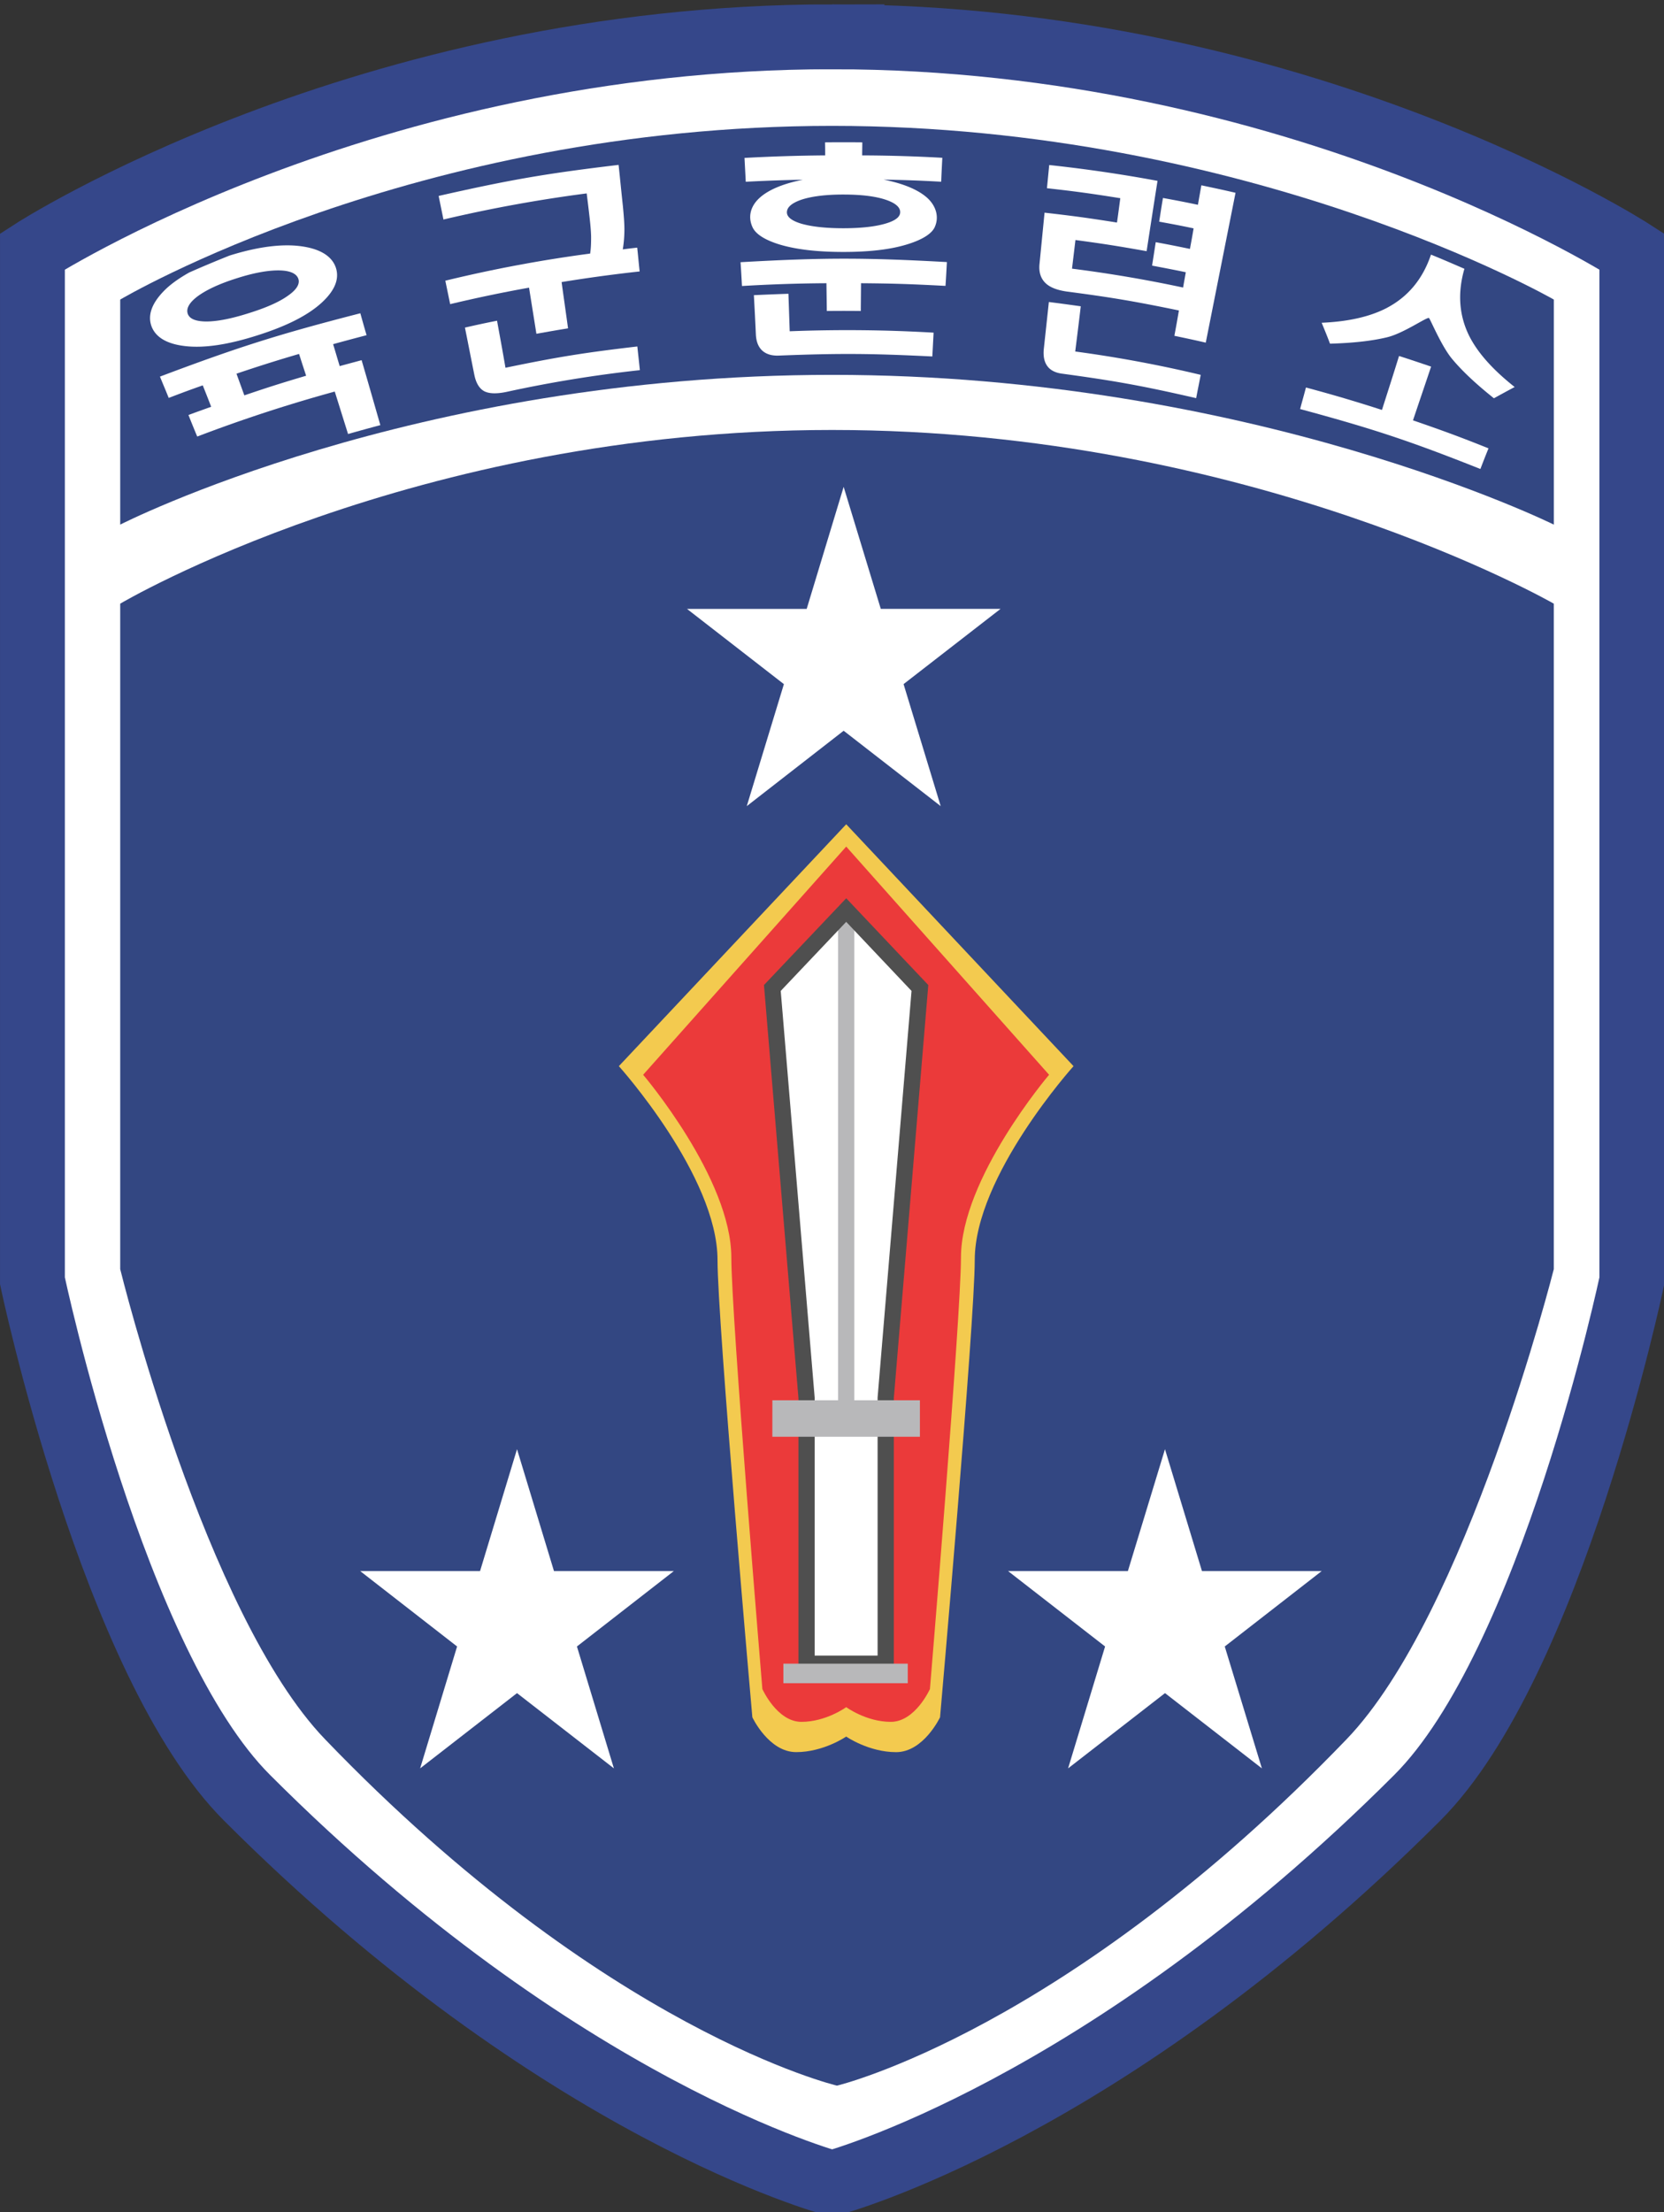 <svg xmlns="http://www.w3.org/2000/svg" width="150.522mm" height="200.018mm" viewBox="0 0 150.522 200.018"><rect x="0" y="0" width="150.522" height="200.018" fill="#333333" stroke="none"/><defs><clipPath id="a"><path d="M0 835h82v120.27H0Zm0 0"/></clipPath></defs><path d="M28.375 864.094c-14.438 0-24.664 6.617-24.664 6.617v31.734s2.48 11.805 6.617 15.938c9.66 9.664 18.047 11.883 18.047 11.883s8.383-2.22 18.047-11.883c4.137-4.133 6.617-15.938 6.617-15.938v-31.734s-10.227-6.617-24.664-6.617" style="fill:#fff;fill-opacity:1;fill-rule:nonzero;stroke:none" transform="matrix(2.933 0 0 2.933 -7.95 -2531.06)"/><g clip-path="url(#a)" transform="matrix(2.933 0 0 2.933 -7.95 -2531.06)"><path d="M283.75 911.763c-144.375 0-246.64-66.172-246.64-66.172V528.247S61.913 410.2 103.28 368.872c96.602-96.64 180.469-118.828 180.469-118.828s83.828 22.187 180.469 118.828c41.367 41.328 66.172 159.375 66.172 159.375V845.59s-102.266 66.172-246.641 66.172zm0 0" style="fill:none;stroke:#35478a;stroke-width:20;stroke-linecap:butt;stroke-linejoin:miter;stroke-miterlimit:10;stroke-opacity:1" transform="matrix(.1 0 0 -.1 0 955.27)"/></g><path d="M6.418 881.57v20.516s2.61 10.64 6.316 14.492c8.66 9.004 15.79 10.68 15.79 10.68s7.054-1.676 15.718-10.68c3.703-3.851 6.39-14.492 6.39-14.492V881.57s-9.316-5.355-22.257-5.355-21.957 5.355-21.957 5.355" style="fill:#334782;fill-opacity:1;fill-rule:nonzero;stroke:none" transform="matrix(2.933 0 0 2.933 -7.95 -2531.06)"/><path d="M28.375 866.84c-12.941 0-21.957 5.355-21.957 5.355v6.938s9.016-4.617 21.957-4.617 22.258 4.617 22.258 4.617v-6.938s-9.317-5.355-22.258-5.355" style="fill:#334782;fill-opacity:1;fill-rule:nonzero;stroke:none" transform="matrix(2.933 0 0 2.933 -7.95 -2531.06)"/><path d="m10.246 875.148-.242-.668a46.12 46.12 0 0 1 1.93-.609c.086.27.129.402.218.672-.765.227-1.148.348-1.906.605m2.941-.902c-.082-.27-.12-.406-.203-.676.41-.113.618-.168 1.032-.277a43.7 43.7 0 0 1-.192-.676c-2.508.645-3.746 1.035-6.18 1.953.106.262.165.395.27.657.418-.16.629-.239 1.05-.387.106.265.157.394.259.66-.282.102-.418.148-.7.254.106.266.16.398.27.664a45.947 45.947 0 0 1 4.242-1.387l.41 1.309c.399-.113.598-.168.996-.274-.23-.8-.343-1.199-.578-2.003-.27.074-.406.109-.675.183M8.781 872.113c.27-.207.684-.402 1.23-.574.548-.176 1.005-.254 1.348-.242.32.012.504.105.555.265.047.153-.055.325-.309.504-.273.2-.683.38-1.218.547-.54.172-.977.258-1.32.258-.317-.004-.504-.078-.563-.23-.059-.157.031-.336.277-.528m-1.39.926c.136.332.484.527 1.027.59.602.07 1.34-.047 2.223-.328.879-.278 1.539-.602 1.98-1 .399-.364.555-.715.457-1.059-.101-.347-.43-.582-.984-.676-.61-.105-1.387-.015-2.309.274l-.02.008c-.449.18-.855.351-1.218.512-.32.18-.59.37-.79.578-.382.394-.5.765-.366 1.101M18.3 874.297c-.1-.582-.155-.871-.26-1.45a29.65 29.65 0 0 0-.99.212c.118.586.173.875.29 1.457.05.25.152.418.297.5.148.082.383.09.687.027a39.03 39.03 0 0 1 4.121-.672c-.03-.293-.047-.437-.078-.73-1.633.191-2.445.32-4.066.656" style="fill:#fff;fill-opacity:1;fill-rule:nonzero;stroke:none" transform="matrix(2.933 0 0 2.933 -7.95 -2531.06)"/><path d="M19.254 873.25c.39-.07.586-.105.976-.168-.078-.57-.12-.852-.199-1.426a45.075 45.075 0 0 1 2.407-.328c-.032-.293-.043-.441-.075-.734-.176.02-.265.03-.445.054.031-.191.05-.398.05-.617 0-.191-.019-.43-.046-.71-.055-.508-.078-.766-.133-1.278-2.234.266-3.344.457-5.55.957.058.29.09.438.148.727a43.856 43.856 0 0 1 4.418-.805c.035.285.054.43.086.715.03.254.047.465.05.62 0 .18-.003.356-.03.52a42.558 42.558 0 0 0-4.466.836l.149.723a43.39 43.39 0 0 1 2.433-.508l.227 1.422M25.55 871.043c.02.293.028.441.044.734a48.335 48.335 0 0 1 2.605-.086l.012.856c.418-.004.629-.004 1.047 0l.008-.856c1.043.008 1.566.028 2.605.082.02-.293.027-.441.043-.734-2.543-.14-3.82-.14-6.363.004" style="fill:#fff;fill-opacity:1;fill-rule:nonzero;stroke:none" transform="matrix(2.933 0 0 2.933 -7.95 -2531.06)"/><path d="m27.066 873.172-.039-1.156c-.425.015-.636.023-1.066.043.027.488.039.73.062 1.218.012.227.082.391.207.5.118.102.282.153.497.145 1.894-.074 2.847-.066 4.738.027l.039-.734a45.49 45.49 0 0 0-4.438-.043M28.719 868.957c.562 0 1.004.055 1.32.164.297.102.441.234.434.387-.004.144-.157.258-.45.344-.312.093-.75.144-1.304.144-.551 0-.98-.05-1.293-.14-.285-.086-.442-.2-.446-.344-.003-.157.137-.285.43-.39.309-.106.75-.165 1.309-.165m-3.008-.394a52.515 52.515 0 0 1 1.762-.063c-.649.129-1.102.332-1.364.586-.257.25-.332.566-.191.875.102.227.41.41.871.547.512.148 1.156.219 1.934.219.773 0 1.418-.07 1.93-.223.464-.137.788-.324.886-.543.137-.3.05-.629-.207-.879-.266-.254-.727-.457-1.371-.586.71.016 1.066.027 1.777.066.012-.296.02-.445.035-.738a47.468 47.468 0 0 0-2.472-.074c0-.16.004-.242.004-.402-.461-.004-.688-.004-1.149 0 .004.16.004.242.004.402a52.87 52.87 0 0 0-2.488.078l.039.734M39.656 869.273c-.433-.09-.648-.132-1.078-.21-.05.289-.07.437-.117.73.426.078.637.117 1.062.207-.043.254-.066.379-.113.633-.422-.086-.633-.13-1.055-.207-.046.289-.066.433-.113.722.414.079.625.118 1.04.204-.032.191-.052.285-.083.472a40.987 40.987 0 0 0-3.426-.582l.106-.883c.879.118 1.316.188 2.195.344.133-.867.2-1.3.336-2.168a44.09 44.09 0 0 0-3.34-.488l-.07.715c.906.101 1.36.164 2.262.308-.04.301-.059.45-.102.75-.89-.14-1.34-.203-2.234-.304l-.156 1.586c-.024.238.035.433.175.574.137.14.36.226.657.27 1.394.183 2.086.3 3.468.585-.054.313-.082.473-.14.781.39.082.582.122.968.211l.918-4.62c-.421-.098-.632-.141-1.054-.231l-.106.601M36.043 872.402c-.39-.054-.59-.082-.984-.132l-.157 1.457c-.02.222.016.398.118.53.09.118.238.192.43.22 1.667.226 2.5.378 4.152.757.054-.289.086-.433.14-.718a38.754 38.754 0 0 0-3.87-.72c.07-.558.105-.835.171-1.394M45.488 872.45c-.531.277-1.203.425-2.015.46.105.258.16.387.257.645.696-.02 1.286-.082 1.77-.2.504-.125 1.203-.617 1.281-.593.032.011.375.851.707 1.254.32.386.754.789 1.297 1.222.254-.14.383-.21.64-.347-.671-.532-1.148-1.059-1.413-1.598-.301-.621-.352-1.305-.137-2.047-.316-.137-.656-.285-1.031-.437-.254.757-.711 1.3-1.356 1.64" style="fill:#fff;fill-opacity:1;fill-rule:nonzero;stroke:none" transform="matrix(2.933 0 0 2.933 -7.95 -2531.06)"/><path d="M46.848 874.262c-.395-.133-.59-.2-.989-.328-.207.668-.316 1-.527 1.664a45.843 45.843 0 0 0-2.344-.692c-.07.266-.11.399-.18.664 2.254.61 3.368.977 5.56 1.848.097-.254.148-.383.25-.637-.927-.37-1.391-.539-2.329-.863.223-.664.336-.992.559-1.656M18.656 907.637l1.14 3.758h3.696l-2.988 2.324 1.14 3.758-2.988-2.32-2.988 2.32 1.14-3.758-2.988-2.324h3.696M38.64 907.637l1.141 3.758h3.692l-2.989 2.324 1.145 3.758-2.988-2.32-2.989 2.32 1.141-3.758-2.992-2.324h3.695M28.73 877.969l1.145 3.761h3.695l-2.992 2.32 1.145 3.762-2.993-2.324-2.988 2.324 1.145-3.761-2.989-2.32h3.692" style="fill:#fff;fill-opacity:1;fill-rule:nonzero;stroke:none" transform="matrix(2.933 0 0 2.933 -7.95 -2531.06)"/><path d="M28.809 916.496s-.696.48-1.543.48c-.848 0-1.352-1.074-1.352-1.074s-1.074-12.18-1.074-14.097c0-2.594-3.043-5.977-3.043-5.977l7.012-7.457 7.011 7.457s-3.047 3.383-3.047 5.977c0 1.918-1.07 14.097-1.07 14.097s-.508 1.075-1.355 1.075c-.844 0-1.54-.48-1.54-.48" style="fill:#f3ca4f;fill-opacity:1;fill-rule:nonzero;stroke:none" transform="matrix(2.933 0 0 2.933 -7.95 -2531.06)"/><path d="M28.809 915.59s-.622.453-1.38.453c-.753 0-1.206-1.012-1.206-1.012s-.957-11.492-.957-13.3c0-2.446-2.72-5.637-2.72-5.637l6.263-7.035 6.257 7.035s-2.718 3.191-2.718 5.636c0 1.81-.957 13.301-.957 13.301s-.454 1.012-1.207 1.012c-.758 0-1.375-.453-1.375-.453" style="fill:#eb3a3a;fill-opacity:1;fill-rule:nonzero;stroke:none" transform="matrix(2.933 0 0 2.933 -7.95 -2531.06)"/><path d="M27.586 914.25v-8.195l-1.055-12.637 2.278-2.402 2.273 2.402-1.055 12.637v8.195" style="fill:#fff;fill-opacity:1;fill-rule:nonzero;stroke:none" transform="matrix(2.933 0 0 2.933 -7.95 -2531.06)"/><path d="M28.809 891.016v15.675" style="fill:none;stroke:#b8b8ba;stroke-width:.5;stroke-linecap:butt;stroke-linejoin:miter;stroke-miterlimit:10;stroke-opacity:1" transform="matrix(2.933 0 0 2.933 -7.95 -2531.06)"/><path d="M27.586 914.25v-8.195l-1.055-12.637 2.278-2.402 2.273 2.402-1.055 12.637v8.195Zm0 0" style="fill:none;stroke:#4f4f4f;stroke-width:.5;stroke-linecap:butt;stroke-linejoin:miter;stroke-miterlimit:10;stroke-opacity:1" transform="matrix(2.933 0 0 2.933 -7.95 -2531.06)"/><path d="M26.531 907.254h4.551v-1.125h-4.55ZM26.871 914.852h3.836v-.602h-3.836zm0 0" style="fill:#b8b8ba;fill-opacity:1;fill-rule:nonzero;stroke:none" transform="matrix(2.933 0 0 2.933 -7.95 -2531.06)"/></svg>